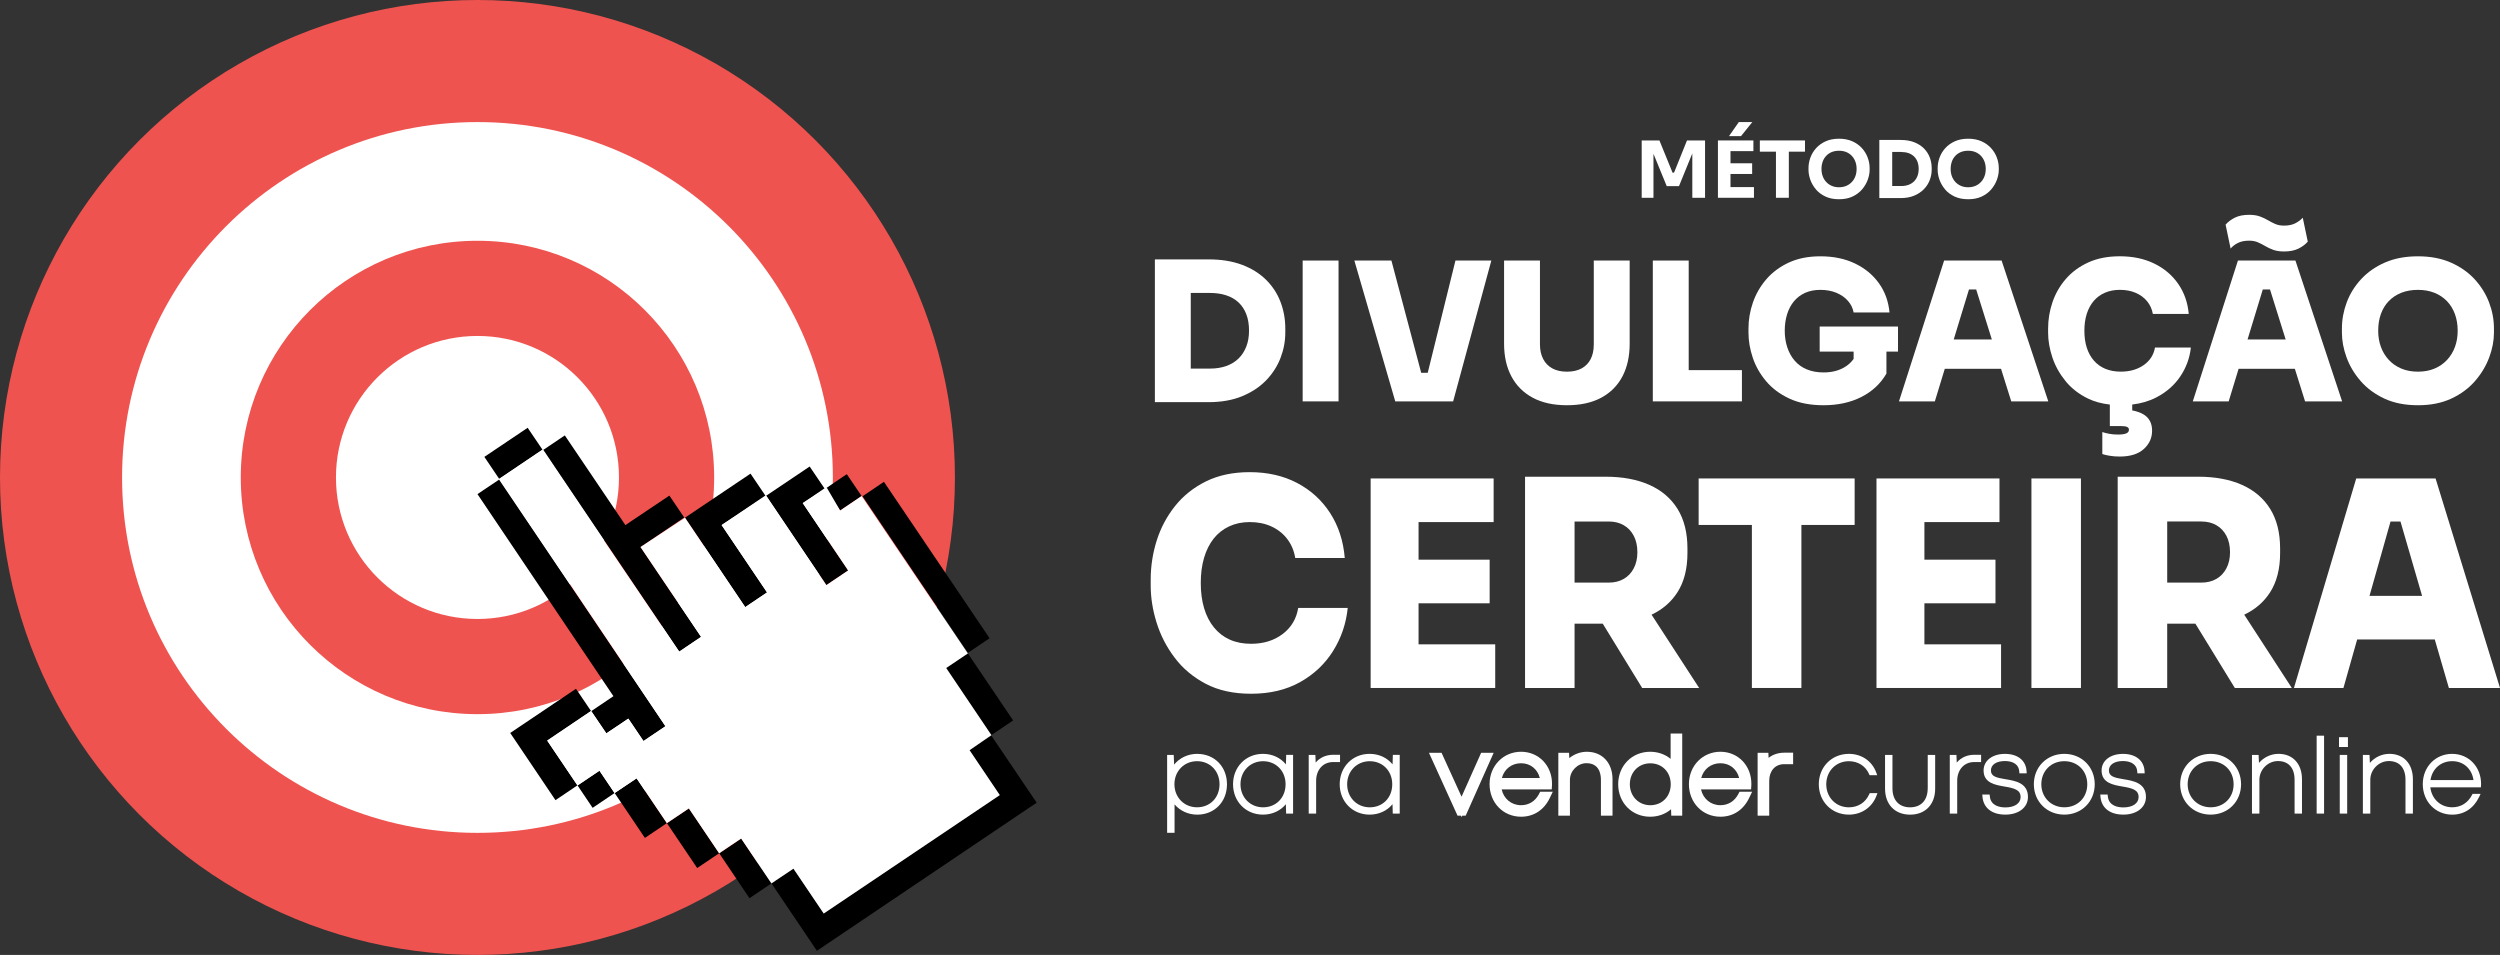 <svg xmlns="http://www.w3.org/2000/svg" id="Camada_2" viewBox="0 0 1036.67 395.97"><rect x="0" y="0" width="1036.67" height="395.97" fill="#333333" stroke="none"/><defs><style>.cls-1{fill:#fff;}.cls-2{fill:#ef534f;}</style></defs><g id="Camada_1-2"><g><g><circle class="cls-2" cx="197.99" cy="197.99" r="197.99"></circle><circle class="cls-1" cx="197.99" cy="197.99" r="147.37"></circle><circle class="cls-2" cx="197.99" cy="197.99" r="98.15"></circle><circle class="cls-1" cx="197.99" cy="197.99" r="58.68"></circle><g><g id="TNdV9d.tif"><g><path d="M414.58,329.7c-4.2-6.24-8.32-12.36-12.54-18.62,3.01-2.03,5.95-4,9.03-6.07,6.28,9.3,12.48,18.49,18.8,27.84-30.38,20.47-60.68,40.89-91.13,61.41-6.26-9.29-12.48-18.52-18.82-27.93,3.05-2.05,6.02-4.05,9.1-6.12,4.21,6.24,8.35,12.37,12.56,18.61,24.36-16.39,48.64-32.72,73-49.11Z"></path><path d="M275.94,301.15c-3.05,2.06-6.02,4.06-9.11,6.14-2.1-3.11-4.14-6.12-6.28-9.3-3.04,2.04-6.01,4.03-9.12,6.12-2.07-3.07-4.1-6.08-6.23-9.24,3.07-2.07,6.04-4.08,9.17-6.19-18.81-27.95-37.55-55.8-56.38-83.79,3-2.02,5.91-3.96,8.96-6.01,23.02,34.13,45.97,68.13,68.99,102.26Z"></path><path d="M259.33,217.74c6.11-4.1,12.09-8.11,18.24-12.24,2.06,3.05,4.06,6.01,6.15,9.1-6.09,4.11-12.05,8.14-18.12,12.24,8.4,12.46,16.72,24.8,25.12,37.25-3.02,2.04-5.97,4.03-9.07,6.12-18.77-27.86-37.49-55.67-56.35-83.66,2.98-2.01,5.88-3.96,8.91-6,8.39,12.42,16.72,24.75,25.12,37.19Z"></path><path d="M410.35,264.66c-3,2.03-5.9,3.98-8.97,6.05-14.57-21.63-29.08-43.18-43.73-64.92,2.94-1.98,5.83-3.93,8.89-6,14.61,21.64,29.17,43.2,43.81,64.87Z"></path><path d="M311.22,196.41c2.08,3.08,4.04,5.98,6.14,9.08-6.05,4.08-12.04,8.13-18.12,12.23,6.31,9.36,12.53,18.59,18.83,27.94-3.03,2.04-5.97,4.02-9.05,6.1-8.33-12.37-16.62-24.66-24.98-37.09,9.07-6.1,18.04-12.13,27.18-18.27Z"></path><path d="M238.84,285.61c2.07,3.06,4.09,6.04,6.24,9.23-6.05,4.08-12.05,8.13-18.17,12.26,4.18,6.2,8.31,12.33,12.51,18.57-3.03,2.04-5.97,4.03-9.08,6.13-6.24-9.27-12.46-18.5-18.77-27.86,9.12-6.13,18.13-12.19,27.26-18.33Z"></path><path d="M341.87,202.52c-3.08,2.09-5.98,4.06-8.99,6.1,6.31,9.37,12.54,18.6,18.82,27.93-3.04,2.05-5.98,4.03-9.03,6.08-8.33-12.37-16.6-24.64-24.96-37.06,6.03-4.05,11.97-8.04,18.03-12.12,2.07,3.06,4.05,6,6.13,9.06Z"></path><path d="M392.35,277c3-2.02,5.9-3.97,8.99-6.05,6.28,9.29,12.49,18.5,18.77,27.79-3.03,2.04-5.93,4.01-9.01,6.08-6.25-9.27-12.46-18.49-18.75-27.83Z"></path><path d="M319.88,366.32c-3.14,2.11-6.05,4.07-9.1,6.13-4.17-6.19-8.29-12.31-12.53-18.6,3.02-2.04,5.99-4.04,9.09-6.14,4.2,6.23,8.34,12.38,12.55,18.61Z"></path><path d="M298.2,353.82c-3.1,2.09-6.04,4.07-9.1,6.13-4.18-6.2-8.29-12.3-12.53-18.59,3-2.03,5.97-4.03,9.09-6.14,4.18,6.19,8.31,12.31,12.55,18.6Z"></path><path d="M276.52,341.33c-3.12,2.1-6.06,4.08-9.1,6.13-4.18-6.21-8.31-12.33-12.53-18.6,3-2.03,5.95-4.01,9.08-6.12,4.17,6.18,8.31,12.32,12.55,18.59Z"></path><path d="M218.8,177.39c2.1,3.1,4.06,6,6.15,9.08-5.97,4.03-11.89,8.02-17.95,12.1-2.05-3.04-4.05-6.01-6.15-9.12,5.99-4.03,11.88-7.99,17.95-12.06Z"></path><path d="M245.74,334.98c-2.12-3.15-4.13-6.14-6.25-9.29,3.06-2.06,6.03-4.05,9.09-6.11,2.1,3.11,4.11,6.1,6.25,9.27-3.02,2.04-5.99,4.04-9.09,6.14Z"></path><path d="M348.38,211.7c-1.95-2.89-3.8-5.6-5.59-8.35-.17-.26-.13-.97,.07-1.11,2.69-1.88,5.42-3.69,8.28-5.62,2.06,3.04,4.04,5.97,6.14,9.06-3,2.02-5.89,3.98-8.9,6.01Z"></path></g></g><polygon class="cls-1" points="207.01 198.57 224.95 186.47 281.65 270.21 290.72 264.09 265.6 226.84 284.04 214.68 309.02 251.76 318.07 245.66 299.23 217.73 317.71 205.57 342.67 242.63 351.7 236.55 332.88 208.62 342.86 202.25 348.38 211.7 357.28 205.69 401.34 270.96 392.35 277 411.1 304.83 402.04 311.08 414.58 329.7 341.57 378.81 329.01 360.2 319.88 366.32 307.33 347.71 298.2 353.82 285.65 335.22 276.52 341.33 263.97 322.74 254.83 328.84 248.57 319.57 239.49 325.69 226.91 307.1 245.08 294.84 251.42 304.11 260.55 297.99 266.83 307.29 275.94 301.15 207.01 198.57"></polygon></g></g><g><polygon class="cls-1" points="685.64 63.77 691.14 77.19 696.22 77.19 701.75 63.62 701.75 82.01 707.03 82.01 707.03 58.24 699.54 58.24 694.17 71.59 693.55 71.59 688.11 58.24 680.76 58.24 680.76 82.01 685.64 82.01 685.64 63.77"></polygon><polygon class="cls-1" points="726.63 50.62 721.03 50.62 716.96 56.45 721.94 56.45 726.63 50.62"></polygon><polygon class="cls-1" points="717.58 82.01 727.31 82.01 727.31 77.58 717.58 77.58 717.58 72.14 726.56 72.14 726.56 67.71 717.58 67.71 717.58 62.67 727.08 62.67 727.08 58.24 717.58 58.24 716.93 58.24 712.37 58.24 712.37 82.01 716.93 82.01 717.58 82.01"></polygon><polygon class="cls-1" points="736.43 82.01 741.77 82.01 741.77 62.89 748.47 62.89 748.47 58.24 729.75 58.24 729.75 62.89 736.43 62.89 736.43 82.01"></polygon><path class="cls-1" d="M753,78.54c1.04,1.23,2.36,2.21,3.95,2.96,1.6,.75,3.47,1.12,5.62,1.12s4.02-.37,5.62-1.12c1.59-.75,2.91-1.74,3.95-2.96,1.04-1.23,1.82-2.56,2.35-3.99,.52-1.43,.78-2.81,.78-4.13v-.72c0-1.48-.27-2.94-.81-4.38-.54-1.44-1.35-2.75-2.41-3.92-1.06-1.17-2.39-2.11-3.97-2.82-1.58-.7-3.42-1.06-5.5-1.06s-3.92,.35-5.5,1.06c-1.58,.71-2.91,1.64-3.97,2.82-1.06,1.17-1.86,2.48-2.39,3.92-.53,1.44-.8,2.9-.8,4.38v.72c0,1.32,.26,2.7,.76,4.13,.51,1.43,1.29,2.76,2.33,3.99Zm2.8-11.49c.32-.92,.81-1.73,1.45-2.41,.64-.68,1.4-1.21,2.29-1.58,.89-.37,1.9-.55,3.03-.55s2.14,.18,3.03,.55c.89,.37,1.66,.9,2.3,1.58,.64,.68,1.13,1.49,1.47,2.41,.34,.92,.5,1.94,.5,3.04,0,1.04-.16,2.02-.49,2.93s-.81,1.72-1.45,2.41-1.41,1.24-2.31,1.63c-.9,.39-1.92,.59-3.05,.59s-2.14-.2-3.03-.59c-.89-.39-1.66-.93-2.29-1.63-.64-.69-1.13-1.5-1.45-2.41-.33-.91-.49-1.89-.49-2.93,0-1.11,.16-2.12,.49-3.04Z"></path><path class="cls-1" d="M784.64,82.14h3.48c2.15,0,4.03-.34,5.63-1.01,1.61-.67,2.95-1.57,4.04-2.69,1.09-1.12,1.89-2.38,2.42-3.78,.53-1.4,.8-2.82,.8-4.25v-.72c0-1.54-.27-3.01-.8-4.41-.53-1.4-1.34-2.64-2.42-3.73-1.09-1.08-2.43-1.94-4.04-2.57-1.61-.63-3.48-.94-5.63-.94h-8.82v24.09h5.34Zm3.78-19.11c1.11,0,2.1,.16,2.99,.47s1.65,.78,2.28,1.38c.63,.61,1.11,1.35,1.43,2.21s.49,1.86,.49,2.96-.16,2.03-.49,2.91c-.33,.88-.8,1.63-1.43,2.25-.63,.62-1.39,1.1-2.28,1.43s-1.89,.5-2.99,.5h-3.78v-14.13h3.78Z"></path><path class="cls-1" d="M806.55,78.54c1.04,1.23,2.36,2.21,3.96,2.96s3.47,1.12,5.62,1.12,4.02-.37,5.62-1.12c1.59-.75,2.91-1.74,3.95-2.96,1.04-1.23,1.82-2.56,2.35-3.99,.52-1.43,.78-2.81,.78-4.13v-.72c0-1.48-.27-2.94-.81-4.38-.54-1.44-1.34-2.75-2.41-3.92-1.06-1.17-2.39-2.11-3.97-2.82-1.58-.7-3.42-1.06-5.5-1.06s-3.92,.35-5.5,1.06c-1.58,.71-2.91,1.64-3.97,2.82-1.06,1.17-1.86,2.48-2.39,3.92-.53,1.44-.8,2.9-.8,4.38v.72c0,1.32,.25,2.7,.76,4.13,.51,1.43,1.29,2.76,2.33,3.99Zm2.8-11.49c.32-.92,.81-1.73,1.45-2.41,.64-.68,1.4-1.21,2.29-1.58s1.9-.55,3.03-.55,2.14,.18,3.03,.55,1.66,.9,2.3,1.58c.64,.68,1.13,1.49,1.47,2.41,.34,.92,.5,1.94,.5,3.04,0,1.04-.16,2.02-.49,2.93s-.81,1.72-1.45,2.41c-.64,.69-1.41,1.24-2.31,1.63-.9,.39-1.92,.59-3.04,.59s-2.14-.2-3.03-.59c-.89-.39-1.66-.93-2.29-1.63-.64-.69-1.12-1.5-1.45-2.41-.33-.91-.49-1.89-.49-2.93,0-1.11,.16-2.12,.49-3.04Z"></path><path class="cls-1" d="M496.44,312.6c-3.81,0-7.28,1.65-9.56,4.45l-.18-4.01h-2.73v32.31h3.08v-11.8c2.29,2.68,5.68,4.26,9.4,4.26,7.15,0,12.34-5.3,12.34-12.6s-5.19-12.6-12.34-12.6Zm-.07,22.16c-5.34,0-9.37-4.11-9.37-9.56s4.03-9.56,9.37-9.56,9.33,4.02,9.33,9.56-3.92,9.56-9.33,9.56Z"></path><path class="cls-1" d="M533.22,316.95c-2.26-2.76-5.65-4.35-9.53-4.35-7.07,0-12.39,5.42-12.39,12.6s5.33,12.6,12.39,12.6c3.87,0,7.26-1.58,9.52-4.33l.1,3.89h2.89v-24.33h-2.85l-.12,3.91Zm-9.46,17.82c-5.34,0-9.37-4.11-9.37-9.56s4.03-9.56,9.37-9.56,9.33,4.02,9.33,9.56-3.92,9.56-9.33,9.56Z"></path><path class="cls-1" d="M555.66,312.98h-2.81c-2.97,0-5.51,1.15-7.28,3.22l-.13-3.16h-2.76v24.33h3.08v-13.59c0-4.58,2.88-7.78,7.01-7.78h2.9v-3.02Z"></path><path class="cls-1" d="M577.45,316.95c-2.26-2.76-5.65-4.35-9.53-4.35-7.07,0-12.39,5.42-12.39,12.6s5.33,12.6,12.39,12.6c3.87,0,7.26-1.58,9.51-4.33l.1,3.89h2.89v-24.33h-2.85l-.12,3.91Zm-9.46,17.82c-5.34,0-9.37-4.11-9.37-9.56s4.03-9.56,9.37-9.56,9.33,4.02,9.33,9.56-3.92,9.56-9.33,9.56Z"></path><polygon class="cls-1" points="614.18 312.17 606.06 330.37 597.77 312.17 592.55 312.17 604.4 338.24 605.83 338.24 606.09 338.83 606.35 338.24 607.77 338.24 619.37 312.17 614.18 312.17"></polygon><path class="cls-1" d="M638.17,329.26c-1.55,2.98-4.19,4.63-7.43,4.63-4.02,0-7.18-2.66-8.04-6.54h20.76l.1-1.63c.01-.21,.02-.46,.02-.67,0-7.59-5.52-13.32-12.84-13.32s-13.06,5.78-13.06,13.44,5.62,13.5,13.06,13.5c5.29,0,9.54-2.79,11.96-7.87l1.19-2.48h-5.23l-.49,.94Zm-7.43-12.77c3.85,0,6.84,2.44,7.77,6.12h-15.72c.97-3.68,4.03-6.12,7.95-6.12Z"></path><path class="cls-1" d="M658.07,311.73c-2.72,0-5.3,.97-7.33,2.64l-.1-2.2h-4.45v26.07h4.81v-14.89c0-3.67,3.19-6.88,6.82-6.88,5.25,0,6.03,4.33,6.03,6.9v14.87h4.81v-15.1c0-6.82-4.26-11.4-10.6-11.4Z"></path><path class="cls-1" d="M692.74,314.67c-2.29-1.89-5.24-2.94-8.48-2.94-7.55,0-13.25,5.79-13.25,13.47s5.7,13.47,13.25,13.47c3.34,0,6.36-1.11,8.67-3.1l.09,2.66h4.54v-34.05h-4.81v10.48Zm-8.41,19.23c-4.84,0-8.49-3.74-8.49-8.69s3.57-8.69,8.49-8.69,8.47,3.65,8.47,8.69-3.56,8.69-8.47,8.69Z"></path><path class="cls-1" d="M720.83,329.26c-1.55,2.98-4.19,4.63-7.43,4.63-4.02,0-7.18-2.66-8.04-6.54h20.76l.1-1.63c.01-.21,.02-.46,.02-.67,0-7.59-5.52-13.32-12.84-13.32s-13.06,5.78-13.06,13.44,5.62,13.5,13.06,13.5c5.29,0,9.54-2.79,11.96-7.87l1.19-2.48h-5.23l-.49,.94Zm-7.43-12.77c3.85,0,6.84,2.44,7.77,6.12h-15.72c.97-3.68,4.03-6.12,7.95-6.12Z"></path><path class="cls-1" d="M733.38,314.24l-.09-2.07h-4.46v26.07h4.81v-14.45c0-4.14,2.47-6.91,6.14-6.91h3.77v-4.76h-3.68c-2.5,0-4.72,.75-6.49,2.13Z"></path><path class="cls-1" d="M775.07,329.41c-1.54,3.41-4.61,5.36-8.41,5.36-5.34,0-9.37-4.11-9.37-9.56s4.03-9.56,9.37-9.56c3.79,0,6.91,1.98,8.36,5.28l.23,.52h3.17l-.43-1.17c-1.76-4.74-6.09-7.68-11.32-7.68-7.11,0-12.47,5.42-12.47,12.6s5.36,12.6,12.47,12.6c5.2,0,9.57-2.96,11.4-7.73l.45-1.18h-3.2l-.23,.51Z"></path><path class="cls-1" d="M799.36,326.87c0,4.94-2.73,7.9-7.31,7.9s-7.31-2.95-7.31-7.9v-13.83h-3.07v13.99c0,6.55,4.08,10.78,10.39,10.78s10.39-4.23,10.39-10.78v-13.99h-3.08v13.83Z"></path><path class="cls-1" d="M811.4,316.2l-.13-3.16h-2.76v24.33h3.08v-13.59c0-4.58,2.88-7.78,7.01-7.78h2.9v-3.02h-2.81c-2.97,0-5.51,1.15-7.27,3.22Z"></path><path class="cls-1" d="M831.78,323.15c-3.96-.66-6.21-1.16-6.21-3.69,0-2.36,2.28-3.88,5.81-3.88s5.76,1.56,5.94,4.28l.06,.81h3.02l-.05-.92c-.25-4.4-3.67-7.14-8.94-7.14s-8.88,2.83-8.88,6.88c0,5.18,4.81,6,8.67,6.66,4.04,.68,6.68,1.35,6.68,4.37,0,2.6-2.47,4.29-6.3,4.29-2.23,0-6.04-.59-6.46-4.55l-.08-.78h-3.05l.08,.94c.4,4.62,3.94,7.38,9.47,7.38s9.39-2.95,9.39-7.33c0-5.8-5.29-6.69-9.17-7.33Z"></path><path class="cls-1" d="M856,312.6c-7.2,0-12.63,5.42-12.63,12.6s5.43,12.6,12.63,12.6,12.62-5.42,12.62-12.6-5.43-12.6-12.62-12.6Zm0,22.16c-5.43,0-9.53-4.11-9.53-9.56s4.01-9.56,9.53-9.56,9.53,4.02,9.53,9.56-4.01,9.56-9.53,9.56Z"></path><path class="cls-1" d="M880.71,323.15c-3.96-.66-6.21-1.16-6.21-3.69,0-2.36,2.28-3.88,5.81-3.88s5.76,1.56,5.94,4.28l.06,.81h3.02l-.05-.92c-.25-4.4-3.67-7.14-8.94-7.14s-8.88,2.83-8.88,6.88c0,5.18,4.81,6,8.67,6.66,4.04,.68,6.68,1.35,6.68,4.37,0,2.6-2.47,4.29-6.3,4.29-2.23,0-6.04-.59-6.46-4.55l-.08-.78h-3.05l.08,.94c.4,4.62,3.94,7.38,9.47,7.38s9.39-2.95,9.39-7.33c0-5.8-5.29-6.69-9.17-7.33Z"></path><path class="cls-1" d="M916.68,312.6c-7.2,0-12.63,5.42-12.63,12.6s5.43,12.6,12.63,12.6,12.62-5.42,12.62-12.6-5.43-12.6-12.62-12.6Zm0,22.16c-5.43,0-9.53-4.11-9.53-9.56s4.01-9.56,9.53-9.56,9.53,4.02,9.53,9.56-4.01,9.56-9.53,9.56Z"></path><path class="cls-1" d="M944.83,312.6c-3.16,0-6.12,1.42-8.11,3.76l-.15-3.32h-2.75v24.33h3.08v-14.03c0-4.2,3.52-7.75,7.69-7.75,4.39,0,6.9,2.83,6.9,7.77v14.01h3.07v-14.24c0-6.4-3.82-10.53-9.73-10.53Z"></path><rect class="cls-1" x="960.64" y="305.06" width="3.08" height="32.31"></rect><rect class="cls-1" x="970.22" y="313.04" width="3.08" height="24.33"></rect><rect class="cls-1" x="969.91" y="305.69" width="3.7" height="4.07"></rect><path class="cls-1" d="M990.82,312.6c-3.16,0-6.12,1.42-8.11,3.76l-.15-3.32h-2.75v24.33h3.08v-14.03c0-4.2,3.52-7.75,7.69-7.75,4.39,0,6.9,2.83,6.9,7.77v14.01h3.07v-14.24c0-6.4-3.82-10.53-9.73-10.53Z"></path><path class="cls-1" d="M1016.85,312.6c-6.95,0-12.2,5.4-12.2,12.57s5.24,12.64,12.2,12.64c4.94,0,8.91-2.62,11.18-7.37l.59-1.24h-3.33l-.24,.47c-1.7,3.28-4.61,5.09-8.2,5.09-4.81,0-8.5-3.43-9.07-8.27h20.97l.05-.82c.01-.19,.02-.42,.02-.61,0-7.1-5.15-12.45-11.98-12.45Zm-9.01,10.88c.71-4.67,4.3-7.85,9.01-7.85s8.16,3.18,8.83,7.85h-17.84Z"></path><path class="cls-1" d="M493.77,166.76h7.36c5.28,0,9.91-.81,13.88-2.44,3.97-1.63,7.29-3.81,9.96-6.56,2.67-2.75,4.67-5.84,6-9.28,1.33-3.44,2-6.95,2-10.52v-1.76c0-3.89-.67-7.57-2-11.04-1.33-3.47-3.33-6.52-6-9.16-2.67-2.64-5.99-4.71-9.96-6.2-3.97-1.49-8.6-2.24-13.88-2.24h-22.24v59.2h14.88Zm8-45.28c2.51,0,4.76,.33,6.76,1,2,.67,3.69,1.65,5.08,2.96,1.39,1.31,2.45,2.93,3.2,4.88,.75,1.95,1.12,4.2,1.12,6.76s-.37,4.65-1.12,6.6c-.75,1.95-1.81,3.6-3.2,4.96-1.39,1.36-3.08,2.4-5.08,3.12-2,.72-4.25,1.08-6.76,1.08h-8v-31.36h8Z"></path><rect class="cls-1" x="540.17" y="108.04" width="14.88" height="58.4"></rect><polygon class="cls-1" points="602.57 166.44 618.41 108.04 603.53 108.04 592.03 154.6 589.33 154.6 576.97 108.04 561.61 108.04 578.57 166.44 602.57 166.44"></polygon><path class="cls-1" d="M635.57,164.92c3.87,2.08,8.6,3.12,14.2,3.12s10.33-1.04,14.2-3.12c3.87-2.08,6.8-5.03,8.8-8.84,2-3.81,3-8.33,3-13.56v-34.48h-14.88v34.8c0,2.35-.43,4.36-1.28,6.04-.85,1.68-2.11,2.97-3.76,3.88-1.65,.91-3.68,1.36-6.08,1.36s-4.43-.45-6.08-1.36c-1.65-.91-2.92-2.21-3.8-3.92-.88-1.71-1.32-3.71-1.32-6v-34.8h-14.88v34.48c0,5.23,1.01,9.75,3.04,13.56,2.03,3.81,4.97,6.76,8.84,8.84Z"></path><polygon class="cls-1" points="722.32 153.48 700.25 153.48 700.25 108.04 685.37 108.04 685.37 166.44 698.65 166.44 700.25 166.44 722.32 166.44 722.32 153.48"></polygon><path class="cls-1" d="M754.88,106.28c-5.01,0-9.39,.87-13.12,2.6-3.73,1.73-6.84,4.04-9.32,6.92-2.48,2.88-4.33,6.09-5.56,9.64-1.23,3.55-1.84,7.13-1.84,10.76v1.76c0,3.36,.59,6.8,1.76,10.32,1.17,3.52,3.01,6.77,5.52,9.76,2.51,2.99,5.73,5.4,9.68,7.24,3.95,1.84,8.67,2.76,14.16,2.76,5.92,0,11.13-1.13,15.64-3.4,4.51-2.27,7.99-5.51,10.44-9.72v-9.12h4.8v-10.4h-32.48v10.4h14.08v3.02c-.97,1.39-2.26,2.58-3.92,3.54-2.4,1.39-5.25,2.08-8.56,2.08-2.61,0-4.93-.43-6.96-1.28-2.03-.85-3.71-2.07-5.04-3.64-1.33-1.57-2.35-3.41-3.04-5.52-.69-2.11-1.04-4.39-1.04-6.84s.32-4.72,.96-6.8,1.59-3.88,2.84-5.4c1.25-1.52,2.8-2.69,4.64-3.52,1.84-.83,3.96-1.24,6.36-1.24s4.73,.41,6.68,1.24c1.95,.83,3.53,1.95,4.76,3.36,1.23,1.41,2,3,2.32,4.76h14.88c-.43-4.59-1.89-8.63-4.4-12.12-2.51-3.49-5.83-6.23-9.96-8.2-4.13-1.97-8.89-2.96-14.28-2.96Z"></path><path class="cls-1" d="M787.44,166.44h14.88l4.12-13.52h23.32l4.24,13.52h15.36l-19.36-58.4h-23.84l-18.72,58.4Zm22.71-25.68l6.32-20.72h2.99l6.49,20.72h-15.8Z"></path><path class="cls-1" d="M856.48,158c2.45,3.01,5.57,5.44,9.36,7.28,2.64,1.28,5.67,2.09,9.04,2.48v8.92h4.64c1.17,0,2.01,.12,2.52,.36s.76,.63,.76,1.16c0,.69-.37,1.2-1.12,1.52-.75,.32-1.89,.48-3.44,.48-1.33,0-2.55-.11-3.64-.32-1.09-.21-2.04-.45-2.84-.72v9.12c.75,.27,1.77,.51,3.08,.72,1.31,.21,2.68,.32,4.12,.32,4.37,0,7.71-1.04,10-3.12,2.29-2.08,3.44-4.61,3.44-7.6s-1.12-5.2-3.36-6.64c-1.33-.85-2.98-1.42-4.88-1.77v-2.44c3.71-.44,7.04-1.42,10-2.96,4.16-2.16,7.47-5.05,9.92-8.68,2.45-3.63,3.92-7.63,4.4-12h-14.88c-.53,3.04-2.09,5.47-4.68,7.28-2.59,1.81-5.75,2.72-9.48,2.72-2.4,0-4.53-.39-6.4-1.16-1.87-.77-3.45-1.91-4.76-3.4s-2.29-3.28-2.96-5.36c-.67-2.08-1-4.43-1-7.04s.33-4.96,1-7.04c.67-2.08,1.63-3.85,2.88-5.32,1.25-1.47,2.8-2.6,4.64-3.4,1.84-.8,3.91-1.2,6.2-1.2,2.45,0,4.64,.41,6.56,1.24,1.92,.83,3.49,1.99,4.72,3.48,1.23,1.49,2.03,3.25,2.4,5.28h14.88c-.43-4.75-1.89-8.92-4.4-12.52-2.51-3.6-5.83-6.4-9.96-8.4-4.13-2-8.87-3-14.2-3-5.01,0-9.39,.85-13.12,2.56-3.73,1.71-6.84,4-9.32,6.88-2.48,2.88-4.32,6.09-5.52,9.64-1.2,3.55-1.8,7.16-1.8,10.84v1.76c0,3.31,.59,6.72,1.76,10.24,1.17,3.52,2.99,6.79,5.44,9.8Z"></path><path class="cls-1" d="M928.28,152.92h23.32l4.24,13.52h15.36l-19.36-58.4h-23.84l-18.72,58.4h14.88l4.12-13.52Zm3.71-12.16l6.32-20.72h2.99l6.49,20.72h-15.8Z"></path><path class="cls-1" d="M927.96,100.76c1.25-.64,2.81-.96,4.68-.96,1.39,0,2.6,.23,3.64,.68,1.04,.45,2.05,.97,3.04,1.56,.99,.59,2.09,1.11,3.32,1.56,1.23,.45,2.72,.68,4.48,.68,2.4,0,4.4-.4,6-1.2,1.6-.8,2.88-1.76,3.84-2.88l-2.08-9.92c-.75,.85-1.76,1.61-3.04,2.28-1.28,.67-2.85,1-4.72,1-1.39,0-2.6-.23-3.64-.68-1.04-.45-2.05-.97-3.04-1.56-.99-.59-2.09-1.11-3.32-1.56-1.23-.45-2.72-.68-4.48-.68-2.4,0-4.39,.4-5.96,1.2-1.57,.8-2.84,1.76-3.8,2.88l2.08,9.92c.75-.91,1.74-1.68,3-2.32Z"></path><path class="cls-1" d="M978.88,158c2.61,3.01,5.89,5.44,9.84,7.28,3.95,1.84,8.59,2.76,13.92,2.76s9.89-.92,13.84-2.76c3.95-1.84,7.23-4.27,9.84-7.28,2.61-3.01,4.57-6.28,5.88-9.8,1.31-3.52,1.96-6.93,1.96-10.24v-1.76c0-3.68-.68-7.29-2.04-10.84-1.36-3.55-3.37-6.76-6.04-9.64-2.67-2.88-5.96-5.17-9.88-6.88-3.92-1.71-8.44-2.56-13.56-2.56s-9.72,.85-13.64,2.56c-3.92,1.71-7.21,4-9.88,6.88-2.67,2.88-4.67,6.09-6,9.64-1.33,3.55-2,7.16-2,10.84v1.76c0,3.31,.64,6.72,1.92,10.24,1.28,3.52,3.23,6.79,5.84,9.8Zm8.4-27.8c.75-2.08,1.84-3.87,3.28-5.36,1.44-1.49,3.17-2.64,5.2-3.44,2.03-.8,4.32-1.2,6.88-1.2s4.77,.4,6.8,1.2c2.03,.8,3.76,1.95,5.2,3.44,1.44,1.49,2.55,3.28,3.32,5.36s1.16,4.4,1.16,6.96c0,2.4-.37,4.63-1.12,6.68-.75,2.05-1.84,3.85-3.28,5.4-1.44,1.55-3.17,2.75-5.2,3.6-2.03,.85-4.32,1.28-6.88,1.28s-4.85-.43-6.88-1.28c-2.03-.85-3.76-2.05-5.2-3.6-1.44-1.55-2.53-3.35-3.28-5.4-.75-2.05-1.12-4.28-1.12-6.68,0-2.56,.37-4.88,1.12-6.96Z"></path><path class="cls-1" d="M552.79,269.93c3.38-5.39,5.41-11.35,6.07-17.85h-20.53c-.74,4.52-2.89,8.13-6.46,10.83-3.57,2.7-7.93,4.05-13.08,4.05-3.31,0-6.26-.57-8.83-1.72-2.58-1.15-4.77-2.84-6.57-5.06-1.8-2.22-3.17-4.88-4.09-7.98-.92-3.09-1.38-6.58-1.38-10.47s.46-7.38,1.38-10.47c.92-3.09,2.24-5.73,3.97-7.92,1.73-2.18,3.86-3.87,6.4-5.06,2.54-1.19,5.39-1.79,8.56-1.79,3.38,0,6.4,.62,9.05,1.85,2.65,1.23,4.82,2.96,6.51,5.18,1.69,2.22,2.8,4.84,3.31,7.86h20.53c-.59-7.06-2.61-13.27-6.07-18.63-3.46-5.36-8.04-9.52-13.74-12.5-5.7-2.98-12.24-4.46-19.6-4.46-6.92,0-12.95,1.27-18.1,3.81-5.15,2.54-9.44,5.95-12.86,10.24-3.42,4.29-5.96,9.07-7.62,14.34-1.66,5.28-2.48,10.65-2.48,16.13v2.62c0,4.92,.81,10,2.43,15.23,1.62,5.24,4.12,10.1,7.51,14.58,3.38,4.48,7.69,8.09,12.92,10.83,5.23,2.74,11.48,4.11,18.77,4.11,7.8,0,14.57-1.61,20.31-4.82s10.3-7.52,13.69-12.91Z"></path><polygon class="cls-1" points="620.02 267.19 588.23 267.19 588.23 250.17 617.71 250.17 617.71 232.08 588.23 232.08 588.23 216.49 619.36 216.49 619.36 198.4 588.23 198.4 586.02 198.4 568.36 198.4 568.36 285.28 586.02 285.28 588.23 285.28 620.02 285.28 620.02 267.19"></polygon><path class="cls-1" d="M695.59,245.59c2.76-4.32,4.14-9.74,4.14-16.25v-1.9c0-6.51-1.36-11.96-4.08-16.37-2.72-4.4-6.62-7.74-11.7-10-5.08-2.26-11.11-3.39-18.11-3.39h-33.45v87.6h20.53v-26.66h11.69l16.35,26.66h23.62l-19.73-30.39c4.57-2.17,8.16-5.26,10.74-9.3Zm-42.67-29.34h14.13c2.43,0,4.53,.52,6.29,1.55,1.77,1.03,3.15,2.5,4.14,4.4s1.49,4.17,1.49,6.78-.5,4.76-1.49,6.66-2.37,3.37-4.14,4.4c-1.77,1.03-3.86,1.55-6.29,1.55h-14.13v-25.35Z"></path><polygon class="cls-1" points="769.06 217.68 769.06 198.4 704.37 198.4 704.37 217.68 726.45 217.68 726.45 285.28 746.98 285.28 746.98 217.68 769.06 217.68"></polygon><polygon class="cls-1" points="829.12 216.49 829.12 198.4 797.99 198.4 795.78 198.4 778.12 198.4 778.12 285.28 795.78 285.28 797.99 285.28 829.78 285.28 829.78 267.19 797.99 267.19 797.99 250.17 827.46 250.17 827.46 232.08 797.99 232.08 797.99 216.49 829.12 216.49"></polygon><rect class="cls-1" x="842.37" y="198.4" width="20.53" height="86.88"></rect><path class="cls-1" d="M910.36,258.62l16.35,26.66h23.63l-19.73-30.39c4.57-2.17,8.16-5.26,10.74-9.3,2.76-4.32,4.14-9.74,4.14-16.25v-1.9c0-6.51-1.36-11.96-4.09-16.37-2.72-4.4-6.62-7.74-11.7-10-5.08-2.26-11.11-3.39-18.11-3.39h-33.45v87.6h20.53v-26.66h11.69Zm2.44-42.37c2.43,0,4.53,.52,6.29,1.55,1.77,1.03,3.15,2.5,4.14,4.4,.99,1.9,1.49,4.17,1.49,6.78s-.5,4.76-1.49,6.66c-.99,1.9-2.37,3.37-4.14,4.4-1.77,1.03-3.86,1.55-6.29,1.55h-14.13v-25.35h14.13Z"></path><path class="cls-1" d="M977.05,198.4l-25.83,86.88h20.53l5.69-20.11h32.18l5.85,20.11h21.2l-26.72-86.88h-32.9Zm5.51,48.68l8.72-30.83h4.12l8.96,30.83h-21.81Z"></path></g></g></g></svg>